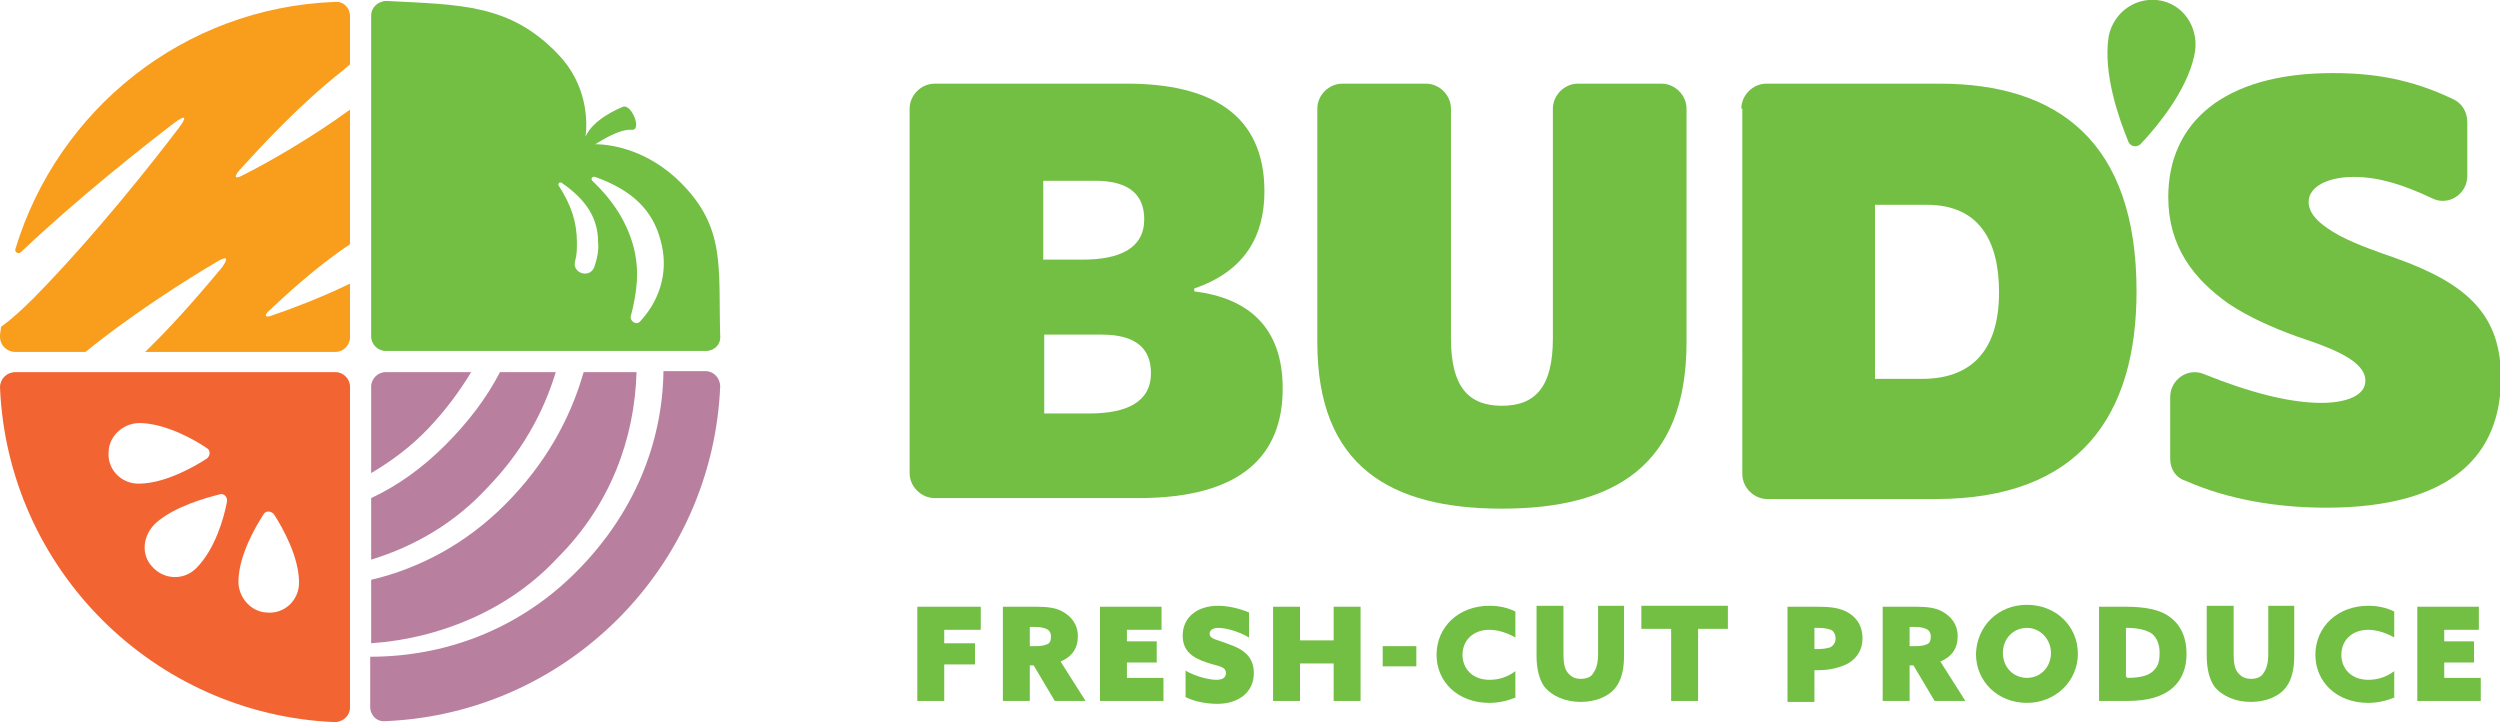 <?xml version="1.0" encoding="utf-8"?>
<!-- Generator: Adobe Illustrator 26.5.2, SVG Export Plug-In . SVG Version: 6.00 Build 0)  -->
<svg version="1.1" id="Layer_1" xmlns="http://www.w3.org/2000/svg" xmlns:xlink="http://www.w3.org/1999/xlink" x="0px" y="0px"
	 viewBox="0 0 260 75.1" style="enable-background:new 0 0 260 75.1;" xml:space="preserve">
<style type="text/css">
	.st0{fill:#B97F9F;}
	.st1{fill:#F99D1C;}
	.st2{fill:#F26533;}
	.st3{fill:#72BF44;}
</style>
<g>
	<g>
		<g>
			<g>
				<g>
					<path class="st0" d="M57.8,38.7H52c-1.4,2.7-3.3,5.2-5.7,7.6c-2.3,2.3-4.9,4.2-7.7,5.5v6.4c4.6-1.4,8.8-3.9,12.1-7.5
						C54.2,47.1,56.5,43,57.8,38.7z"/>
					<path class="st0" d="M49,38.7h-8.9c-0.8,0-1.5,0.7-1.5,1.5v9c2.2-1.3,4.2-2.8,6-4.7C46.3,42.7,47.8,40.7,49,38.7z"/>
					<path class="st0" d="M59.7,59.7c-6,5.9-13.6,8.6-21.2,8.6v5.2c0,0.9,0.7,1.6,1.6,1.5c18.9-0.8,34-16,34.8-34.8
						c0-0.9-0.7-1.6-1.5-1.6h-4.4C68.9,46,66,53.5,59.7,59.7z"/>
					<path class="st0" d="M66.2,38.7h-5.5c-1.4,4.9-4,9.6-8.2,13.8c-4,4-8.8,6.6-13.9,7.8v6.6C45.8,66.4,53,63.4,58,58
						C63.5,52.5,66,45.6,66.2,38.7z"/>
				</g>
				<path class="st1" d="M18.1,12.8c1.2-0.9,1.4-0.7,0.5,0.5C15.8,17,9.7,24.7,3.5,31c-1.2,1.2-2.3,2.2-3.4,3C0.1,34.3,0,34.6,0,35
					c0,0.9,0.7,1.6,1.6,1.6l7.3,0c4.9-4,10.8-7.7,13.7-9.4c1-0.6,1.2-0.4,0.5,0.6c-1.6,1.9-4.5,5.4-8,8.8h19.8
					c0.8,0,1.5-0.7,1.5-1.5v-5.6c-3.1,1.5-6.3,2.7-8.1,3.3c-0.7,0.3-0.9,0-0.3-0.5c1.6-1.5,4.8-4.5,8.4-6.9v-14
					c-4.1,3-8.7,5.6-11.1,6.8c-0.9,0.5-1,0.2-0.4-0.5c2-2.2,6.3-6.9,10.8-10.4C36,7,36.2,6.9,36.4,6.7v-5c0-0.9-0.7-1.6-1.6-1.5
					C19.1,0.8,6,11.4,1.6,25.9c-0.1,0.3,0.3,0.6,0.6,0.3C8,20.7,14.7,15.4,18.1,12.8z"/>
				<path class="st2" d="M0,40.3c0.8,18.9,16,34,34.8,34.8c0.9,0,1.6-0.7,1.6-1.5V40.2c0-0.8-0.7-1.5-1.5-1.5H1.6
					C0.7,38.7,0,39.4,0,40.3z M28.5,53.5c0.9,1.4,2.6,4.4,2.6,7.1c0,1.8-1.5,3.3-3.4,3.1c-1.7-0.1-3-1.7-2.9-3.4
					c0.1-2.6,1.7-5.4,2.6-6.8C27.6,53.1,28.2,53.1,28.5,53.5z M23.6,52.2c-0.3,1.6-1.2,4.9-3.2,6.9c-1.3,1.3-3.4,1.2-4.6-0.2
					c-1.2-1.3-0.9-3.3,0.4-4.5c1.9-1.7,5.1-2.6,6.7-3C23.3,51.3,23.7,51.7,23.6,52.2z M21.5,46.6c0.4,0.2,0.4,0.8,0,1.1
					c-1.4,0.9-4.4,2.6-7.1,2.6c-1.8,0-3.3-1.5-3.1-3.4c0.1-1.7,1.7-3,3.4-2.9C17.3,44.1,20.2,45.7,21.5,46.6z"/>
			</g>
			<path class="st3" d="M70.8,19c-3.4-3.4-7.2-4-8.9-4c0.7-0.4,2.5-1.6,3.8-1.5c1.1,0.1,0-2.7-0.9-2.4c-0.5,0.2-3.1,1.3-3.9,3.1
				c0.2-1.6,0.2-5.4-2.9-8.6c-5-5.2-10.1-5.1-17.8-5.5c-0.9,0-1.6,0.7-1.6,1.5V35c0,0.8,0.7,1.5,1.5,1.5h33.3c0.9,0,1.6-0.7,1.5-1.6
				C74.7,27.8,75.5,23.7,70.8,19z M61.8,27.8c-0.5,1.2-2.3,0.6-2-0.6c0.2-0.7,0.2-1.3,0.2-2c0-2.1-0.6-3.9-1.9-5.9
				c-0.1-0.2,0.1-0.4,0.3-0.3c2.6,1.8,3.8,3.7,3.8,6.2C62.3,26,62.1,26.9,61.8,27.8z M66.6,33.4c-0.4,0.5-1.1,0-1-0.5
				c0.7-2.7,0.9-4.8,0.3-7.2c-0.7-2.6-2.1-4.8-4.3-6.9c-0.2-0.2,0-0.5,0.3-0.4c3.9,1.4,6,3.5,6.8,6.6C69.5,27.8,68.9,30.9,66.6,33.4
				z"/>
		</g>
	</g>
	<g>
		<g>
			<path class="st3" d="M95.4,63.1h6.6v2.4h-3.8v1.4h3.2v2.2h-3.2v3.8h-2.8V63.1z"/>
			<path class="st3" d="M104.3,63.1h3.4c1.2,0,2.1,0.1,2.8,0.5c0.9,0.5,1.6,1.3,1.6,2.6c0,1.2-0.6,2.1-1.8,2.6l2.6,4.1h-3.2
				l-2.2-3.7h-0.4v3.7h-2.8V63.1z M107.8,67.2c0.5,0,0.9-0.1,1.1-0.2c0.3-0.1,0.4-0.4,0.4-0.8c0-0.4-0.2-0.7-0.5-0.8
				c-0.2-0.1-0.6-0.2-1.2-0.2h-0.5v2H107.8z"/>
			<path class="st3" d="M114.4,63.1h6.4v2.4h-3.6v1.2h3.1v2.2h-3.1v1.6h3.8v2.4h-6.6V63.1z"/>
			<path class="st3" d="M123.2,69.7c1.2,0.7,2.6,1,3.3,1c0.6,0,1-0.2,1-0.7c0-0.7-0.8-0.7-2-1.1c-1.5-0.5-2.5-1.2-2.5-2.8
				c0-1.9,1.5-3.1,3.7-3.1c1,0,2.3,0.3,3.2,0.7v2.6c-1.2-0.7-2.5-1-3.2-1c-0.5,0-0.9,0.2-0.9,0.6c0,0.6,0.8,0.6,2,1.1
				c1.5,0.5,2.6,1.3,2.6,3c0,2-1.6,3.2-3.8,3.2c-1,0-2.3-0.2-3.3-0.7V69.7z"/>
			<path class="st3" d="M132.4,63.1h2.8v3.5h3.5v-3.5h2.8v9.8h-2.8V69h-3.5v3.9h-2.8V63.1z"/>
			<path class="st3" d="M143.8,67.2h3.5v2.1h-3.5V67.2z"/>
			<path class="st3" d="M157.7,72.5c-0.9,0.4-1.9,0.6-2.8,0.6c-3.3,0-5.5-2.2-5.5-5c0-2.9,2.3-5.1,5.5-5.1c1,0,1.9,0.2,2.7,0.6v2.7
				c-0.7-0.4-1.7-0.8-2.7-0.8c-1.7,0-2.8,1.1-2.8,2.6c0,1.4,1,2.6,2.8,2.6c1,0,1.9-0.3,2.7-0.9V72.5z"/>
			<path class="st3" d="M168.9,68.2c0,1.5-0.3,2.5-0.8,3.2c-0.7,1-2.1,1.6-3.7,1.6c-1.6,0-3-0.6-3.8-1.6c-0.5-0.7-0.8-1.8-0.8-3.2
				v-5.2h2.8v5c0,0.9,0.1,1.5,0.4,1.9s0.7,0.7,1.4,0.7c0.6,0,1.1-0.2,1.3-0.6c0.3-0.4,0.5-1,0.5-2v-5h2.7V68.2z"/>
			<path class="st3" d="M173.8,65.4h-3.1v-2.4h9v2.4h-3.1v7.5h-2.8V65.4z"/>
			<path class="st3" d="M185.8,63.1h3.2c1.3,0,2.2,0.1,3,0.5c1,0.5,1.7,1.4,1.7,2.8c0,1.1-0.5,2-1.5,2.6c-0.8,0.4-1.8,0.7-3.1,0.7
				h-0.4v3.3h-2.8V63.1z M189.1,67.5c0.6,0,1-0.1,1.3-0.2c0.3-0.2,0.5-0.5,0.5-0.9c0-0.4-0.2-0.8-0.5-0.9c-0.3-0.1-0.6-0.2-1.3-0.2
				h-0.4v2.2H189.1z"/>
			<path class="st3" d="M195.8,63.1h3.4c1.2,0,2.1,0.1,2.8,0.5c0.9,0.5,1.6,1.3,1.6,2.6c0,1.2-0.6,2.1-1.8,2.6l2.6,4.1h-3.2
				l-2.2-3.7h-0.4v3.7h-2.8V63.1z M199.3,67.2c0.5,0,0.9-0.1,1.1-0.2c0.3-0.1,0.4-0.4,0.4-0.8c0-0.4-0.2-0.7-0.5-0.8
				c-0.2-0.1-0.6-0.2-1.2-0.2h-0.5v2H199.3z"/>
			<path class="st3" d="M210.8,62.9c3,0,5.3,2.2,5.3,5.1c0,2.8-2.3,5.1-5.3,5.1s-5.3-2.2-5.3-5.1C205.6,65.1,207.8,62.9,210.8,62.9z
				 M210.8,70.5c1.4,0,2.5-1.1,2.5-2.6c0-1.4-1.1-2.6-2.5-2.6s-2.5,1.1-2.5,2.6C208.3,69.4,209.4,70.5,210.8,70.5z"/>
			<path class="st3" d="M218.3,63.1h2.8c2,0,3.6,0.3,4.6,1.1c1.1,0.8,1.7,2.1,1.7,3.8c0,1.5-0.5,2.7-1.4,3.5c-1,0.9-2.5,1.4-4.8,1.4
				h-2.9V63.1z M221.2,70.5c1.8,0,2.5-0.4,2.9-0.9c0.4-0.4,0.5-1,0.5-1.7c0-0.9-0.3-1.6-0.8-2c-0.6-0.4-1.5-0.6-2.6-0.6h-0.1v5.1
				H221.2z"/>
			<path class="st3" d="M238.6,68.2c0,1.5-0.3,2.5-0.8,3.2c-0.7,1-2.1,1.6-3.7,1.6c-1.6,0-3-0.6-3.8-1.6c-0.5-0.7-0.8-1.8-0.8-3.2
				v-5.2h2.8v5c0,0.9,0.1,1.5,0.4,1.9s0.7,0.7,1.4,0.7c0.6,0,1.1-0.2,1.3-0.6c0.3-0.4,0.5-1,0.5-2v-5h2.7V68.2z"/>
			<path class="st3" d="M249.1,72.5c-0.9,0.4-1.9,0.6-2.8,0.6c-3.3,0-5.5-2.2-5.5-5c0-2.9,2.3-5.1,5.5-5.1c1,0,1.9,0.2,2.7,0.6v2.7
				c-0.7-0.4-1.7-0.8-2.7-0.8c-1.7,0-2.8,1.1-2.8,2.6c0,1.4,1,2.6,2.8,2.6c1,0,1.9-0.3,2.7-0.9V72.5z"/>
			<path class="st3" d="M251.4,63.1h6.4v2.4h-3.6v1.2h3.1v2.2h-3.1v1.6h3.8v2.4h-6.6V63.1z"/>
		</g>
		<g>
			<g>
				<path class="st3" d="M94.6,11.3c0-1.4,1.2-2.6,2.6-2.6h20c8.6,0,14.3,3.1,14.3,11.2c0,4.6-2,8.3-7.3,10.1v0.3
					c5.6,0.7,9.2,3.7,9.2,10.1c0,6.9-4.2,11.4-15,11.4H97.2c-1.4,0-2.6-1.2-2.6-2.6V11.3z M112.6,27c3.9,0,6.4-1.2,6.4-4.2
					c0-2.4-1.4-4-5.1-4h-5.4V27H112.6z M113.3,43c3.9,0,6.4-1.2,6.4-4.2c0-2.4-1.4-4-5.1-4h-6V43H113.3z"/>
				<path class="st3" d="M137,35.6V11.3c0-1.4,1.2-2.6,2.6-2.6h8.7c1.4,0,2.6,1.2,2.6,2.6v23.9c0,5,1.8,7,5.3,7c3.5,0,5.3-2,5.3-7
					V11.3c0-1.4,1.2-2.6,2.6-2.6h8.7c1.4,0,2.6,1.2,2.6,2.6v24.3c0,12.9-7.6,17.3-19.2,17.3C144.6,52.9,137,48.5,137,35.6z"/>
				<path class="st3" d="M181.1,11.3c0-1.4,1.2-2.6,2.6-2.6h18c12.3,0,20.5,6,20.5,21.6c0,12.9-5.9,21.6-20.9,21.6h-17.5
					c-1.4,0-2.6-1.2-2.6-2.6V11.3z M199.9,39.4c4.8,0,8-2.6,8-9c0-5.4-2.1-9.1-7.5-9.1h-5.4v18.1H199.9z"/>
				<path class="st3" d="M225.7,47.7v-6.4c0-1.8,1.8-3.1,3.5-2.4c4.7,1.9,8.9,3,12.2,3c2.5,0,4.6-0.7,4.6-2.3c0-2.1-3.5-3.4-7.1-4.6
					c-2.5-0.9-5-2-7.1-3.4c-3.7-2.6-6.3-6-6.3-11.1c0-7.7,5.7-12.9,17.1-12.9c4.2,0,8.1,0.6,12.5,2.7c0.9,0.4,1.5,1.3,1.5,2.4v5.6
					c0,1.9-2,3.2-3.7,2.3c-3-1.4-5.5-2.2-8.1-2.2c-2.7,0-4.7,1-4.7,2.6c0,1.4,1.4,2.5,3.2,3.5c1.9,1,4.3,1.8,6,2.4
					c7.5,2.7,10.8,6,10.8,12.4c0,7.9-5,13.5-18.2,13.5c-4.9,0-10.1-0.8-14.6-2.8C226.3,49.7,225.7,48.8,225.7,47.7z"/>
			</g>
			<path class="st3" d="M221.3,14.6c-0.9-2.2-2.6-6.9-2-10.8c0.5-2.6,3-4.3,5.6-3.7c2.5,0.6,3.9,3.2,3.3,5.7
				c-0.8,3.7-3.9,7.4-5.5,9.1C222.3,15.4,221.5,15.3,221.3,14.6z"/>
		</g>
	</g>
</g>
</svg>
